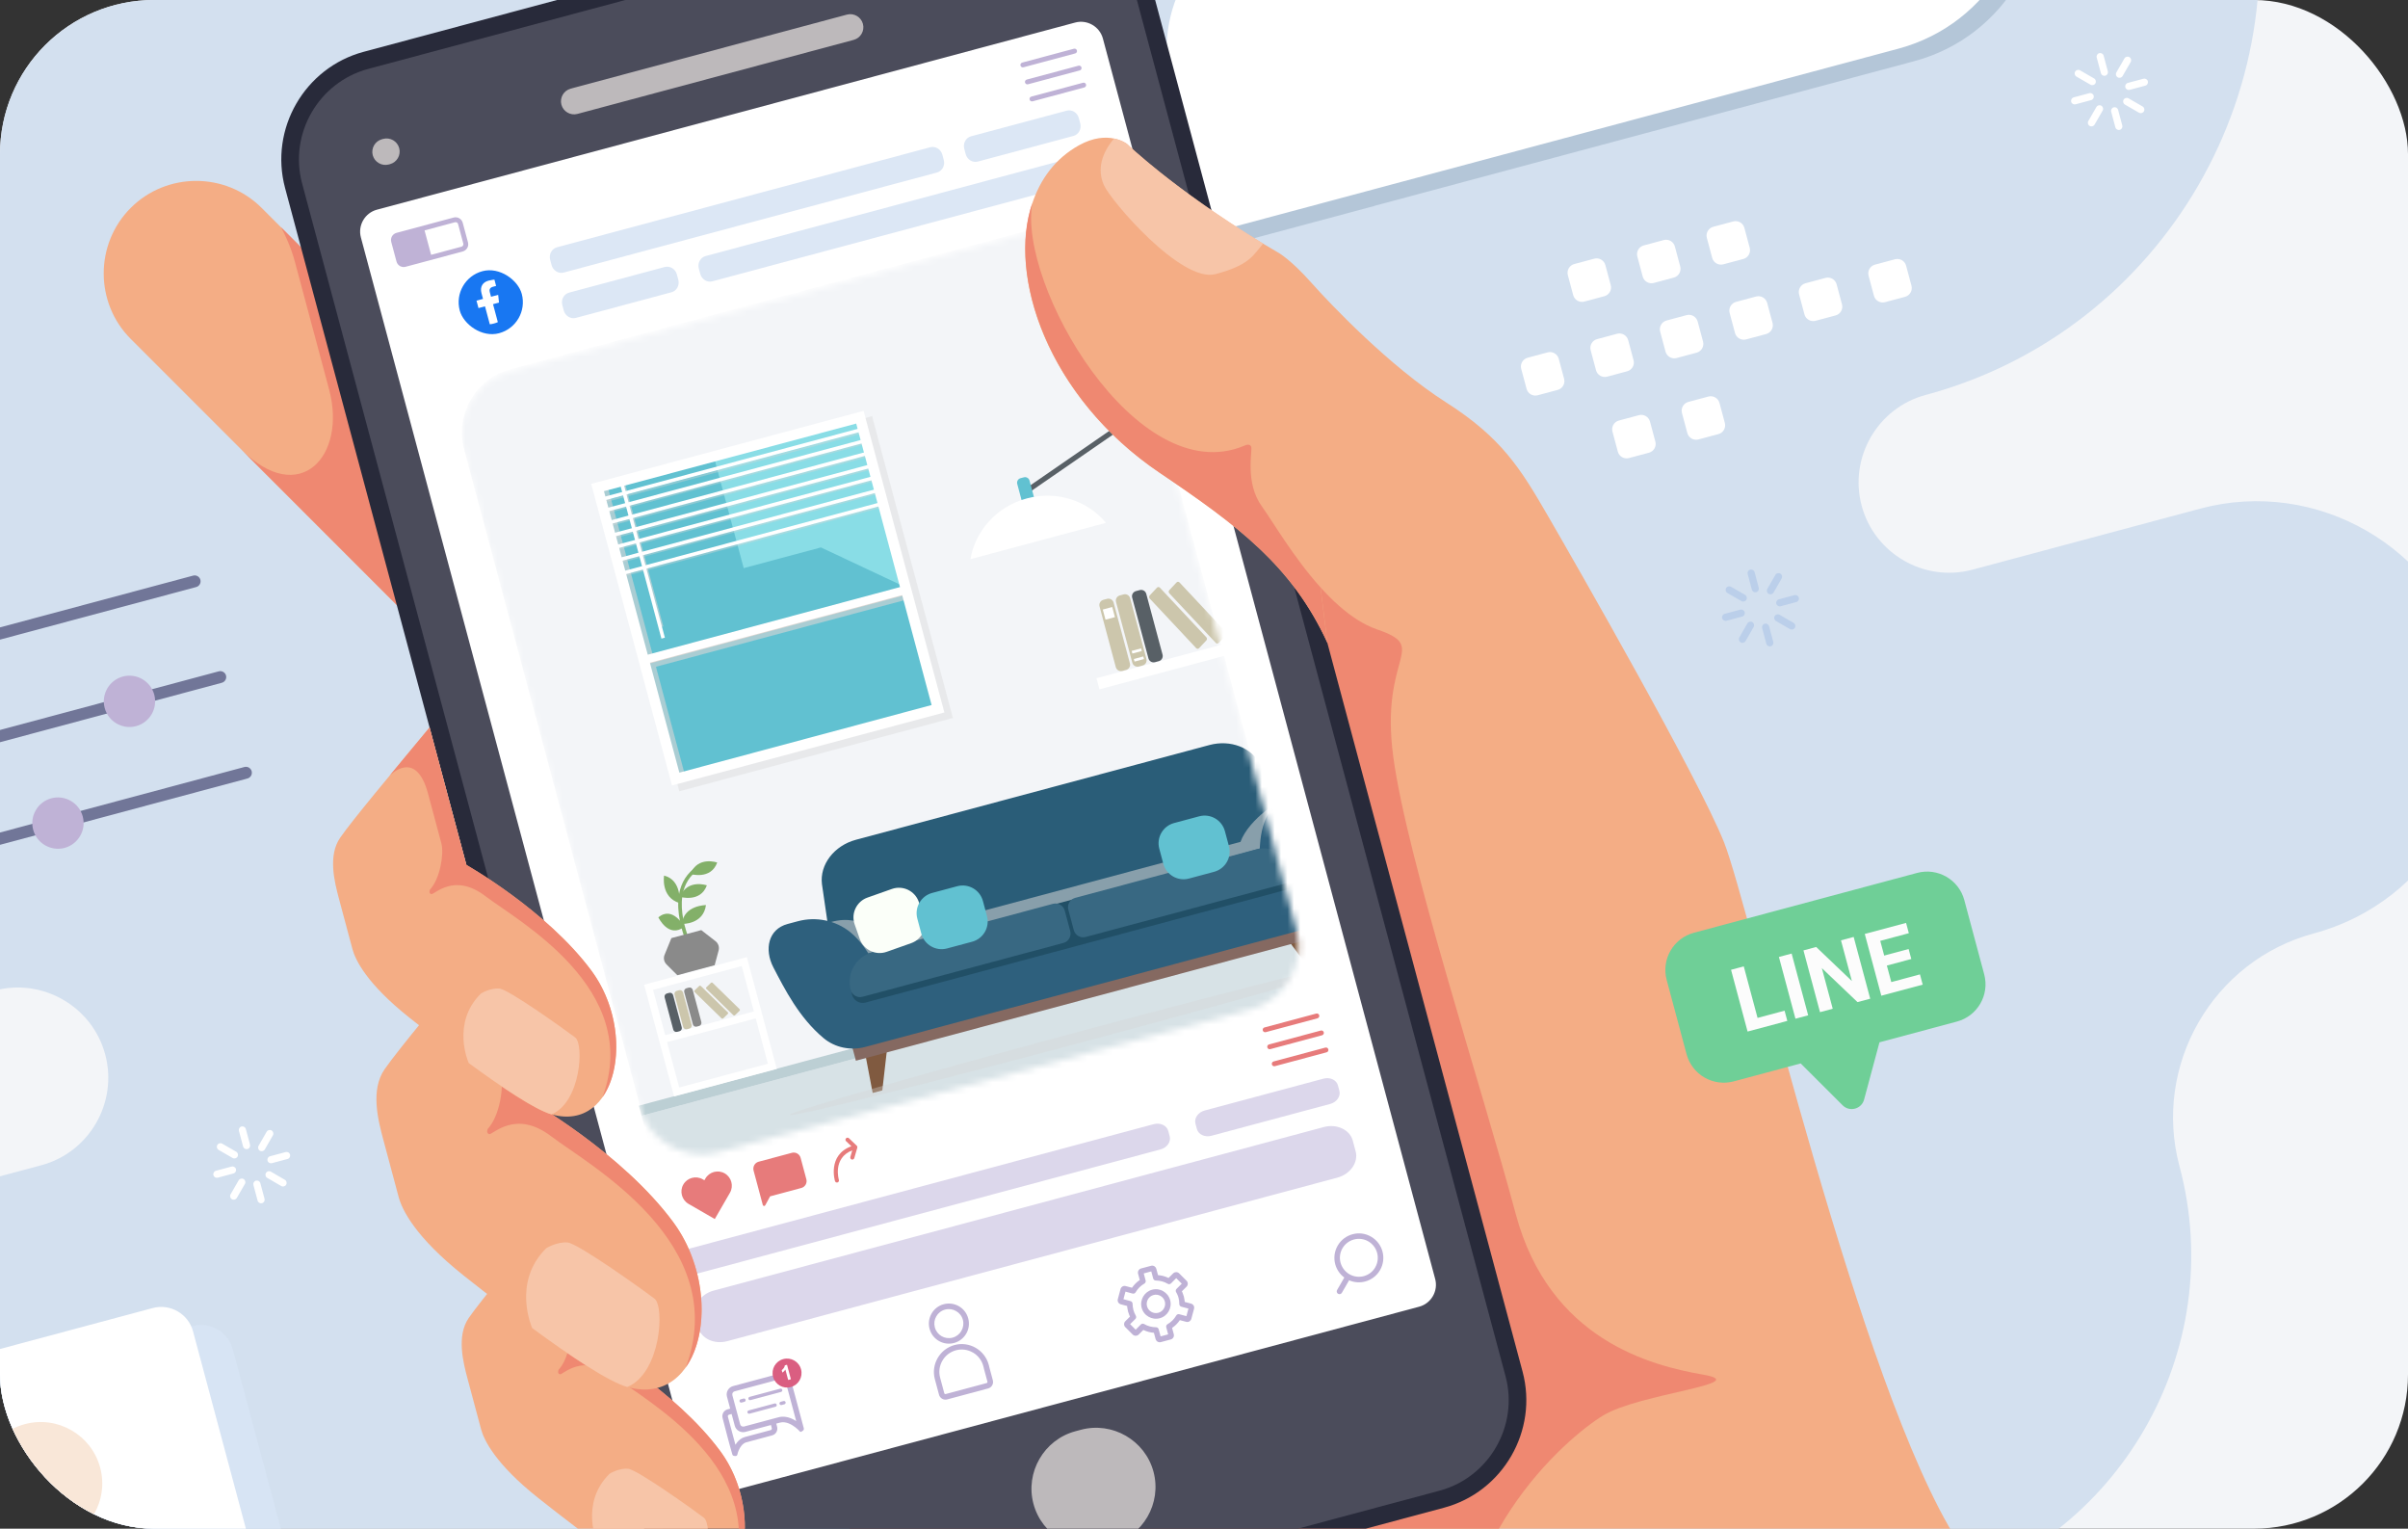 <svg width="375" height="238" viewBox="0 0 375 238" fill="none" xmlns="http://www.w3.org/2000/svg">
<rect x="0" y="0" width="375" height="238" fill="#333333" stroke="none"/>
<g clip-path="url(#clip0)">
<rect width="375" height="238" rx="24" fill="#F3F5F8"/>
<g clip-path="url(#clip1)">
<path fill-rule="evenodd" clip-rule="evenodd" d="M263.551 -74.057C300.826 -84.045 339.499 -61.717 349.486 -24.442C359.474 12.832 337.146 51.505 299.872 61.493C292.387 63.498 287.914 71.258 289.918 78.734C291.923 86.218 299.685 90.699 307.161 88.696L342.623 79.194C360.808 74.321 379.673 85.213 384.546 103.398C389.418 121.582 378.526 140.447 360.342 145.32C344.614 149.534 335.2 165.852 339.412 181.571C347.101 210.268 329.918 240.031 301.221 247.72L285.624 251.899L55.864 313.463L-5.031 329.78C-42.308 339.759 -80.981 317.432 -90.968 280.157C-100.956 242.882 -78.628 204.21 -41.354 194.222L6.433 181.417C13.918 179.412 18.39 171.653 16.387 164.177C14.382 156.692 6.623 152.219 -0.854 154.223L-12.99 157.475C-31.174 162.347 -50.04 151.455 -54.912 133.271C-59.778 115.111 -48.917 96.262 -30.774 91.366C-30.749 91.359 -27.281 90.43 -27.264 90.425C-11.537 86.211 -2.123 69.894 -6.335 54.174C-14.016 25.475 3.168 -4.287 31.864 -11.977C82.777 -25.619 212.638 -60.415 263.551 -74.057Z" fill="#D3E0EF"/>
<path fill-rule="evenodd" clip-rule="evenodd" d="M-37.081 224.43L29.983 206.46C32.701 205.731 35.526 207.363 36.255 210.08L54.225 277.145C54.953 279.863 53.322 282.688 50.604 283.416L-16.461 301.386C-19.179 302.115 -22.004 300.484 -22.732 297.766L-40.702 230.701C-41.43 227.983 -39.799 225.158 -37.081 224.43Z" fill="#D7E4F4"/>
<path fill-rule="evenodd" clip-rule="evenodd" d="M214.07 32.059L191.911 37.996C186.01 39.578 179.946 36.076 178.365 30.175C176.858 24.552 179.973 18.775 185.378 16.88C185.2 16.377 185.044 15.859 184.904 15.337C181.759 3.6 188.725 -8.466 200.462 -11.611C203.547 -12.438 206.654 -12.562 209.614 -12.095C207.382 -30.707 219.108 -48.615 237.741 -53.608C253.224 -57.757 269.026 -51.8 278.159 -39.787C280.039 -40.833 282.067 -41.656 284.238 -42.238C298.537 -46.069 313.224 -37.583 317.053 -23.292C320.885 -8.992 312.398 5.694 298.107 9.524L275.483 15.586L214.066 32.043L214.07 32.059Z" fill="#B4C6D8"/>
<path fill-rule="evenodd" clip-rule="evenodd" d="M281.773 -44.184C296.064 -48.014 310.76 -39.529 314.589 -25.238C318.42 -10.939 309.934 3.748 295.643 7.577L255.104 18.44L189.442 36.033C183.542 37.615 177.477 34.114 175.896 28.212C174.389 22.589 177.504 16.812 182.91 14.918C182.739 14.412 182.575 13.896 182.435 13.374C179.29 1.637 186.257 -10.429 197.993 -13.574C201.078 -14.401 204.186 -14.525 207.145 -14.058C204.913 -32.67 216.639 -50.578 235.272 -55.571C250.755 -59.719 266.558 -53.763 275.69 -41.75C277.577 -42.771 279.61 -43.605 281.773 -44.184Z" fill="white"/>
<path fill-rule="evenodd" clip-rule="evenodd" d="M199.159 39.387C199.159 39.387 201.105 40.51 204.163 43.96C207.222 47.409 216.463 57.084 225.175 62.631C233.887 68.178 236.808 72.976 241.089 80.367C245.37 87.758 264.467 121.061 268.49 131.145C272.505 141.231 289.612 216.111 304.867 239.938C309.727 247.532 316.816 257.337 324.216 267.163L213.013 296.96C209.958 293.265 207.398 290.338 205.587 288.54C193.068 276.131 175.066 276.362 157.661 261.65C140.256 246.937 119.101 224.368 119.101 224.368L188.548 46.666L199.159 39.387Z" fill="#F4AD85"/>
<path fill-rule="evenodd" clip-rule="evenodd" d="M213.01 296.951C209.955 293.256 207.395 290.329 205.584 288.531C193.065 276.123 175.063 276.354 157.658 261.641C140.253 246.929 119.099 224.359 119.099 224.359L180.363 67.604C185.078 70.216 190.001 70.961 193.738 69.4C193.738 69.4 194.673 68.905 194.856 69.59C195.04 70.276 193.872 75.19 196.51 78.831C199.148 82.472 206.135 95.13 214.451 97.992C222.767 100.855 214.823 101.829 216.978 117.837C219.133 133.846 230.775 169.33 236.044 188.991C241.312 208.653 257.173 212.608 265.213 214.014C273.252 215.42 255.323 216.935 249.673 220.365C244.022 223.795 224.62 240.217 227.118 266.91C227.691 273.029 231.715 281.224 238.099 290.229L213.01 296.951Z" fill="#EF8871"/>
<path fill-rule="evenodd" clip-rule="evenodd" d="M20.356 32.37C25.966 26.764 35.142 26.763 40.748 32.373L88.008 79.631C93.614 85.241 93.614 94.417 88.004 100.023C82.395 105.629 73.219 105.63 67.613 100.02L20.353 52.761C14.747 47.152 14.754 37.973 20.356 32.37Z" fill="#F4AD85"/>
<path fill-rule="evenodd" clip-rule="evenodd" d="M43.768 35.386L88.007 79.632C93.613 85.241 93.614 94.418 88.004 100.023C82.394 105.629 73.218 105.63 67.612 100.02L37.572 69.982C46.663 79.067 54.031 71.013 51.252 60.639C48.472 50.266 47.005 44.789 45.966 40.912C45.318 38.462 44.373 36.502 43.768 35.386Z" fill="#EF8871"/>
<path fill-rule="evenodd" clip-rule="evenodd" d="M56.629 8.068L156.937 -18.809C166.135 -21.274 175.668 -15.763 178.131 -6.573L237.11 213.541C239.573 222.731 234.064 232.272 224.874 234.735L124.566 261.612C115.368 264.077 105.835 258.566 103.372 249.375L44.395 29.27C41.93 20.072 47.431 10.533 56.629 8.068Z" fill="#282A3A"/>
<path fill-rule="evenodd" clip-rule="evenodd" d="M57.342 10.729C49.613 12.8 44.976 20.831 47.047 28.56L106.027 248.673C108.098 256.402 116.128 261.039 123.857 258.968L224.165 232.09C231.894 230.019 236.53 221.989 234.459 214.26L175.48 -5.854C173.409 -13.583 165.379 -18.219 157.649 -16.148L57.342 10.729Z" fill="#4B4C5B"/>
<path fill-rule="evenodd" clip-rule="evenodd" d="M107.948 230.086L56.201 36.963C55.7 35.094 56.824 33.148 58.693 32.648L167.439 3.509C169.308 3.008 171.254 4.131 171.755 6L223.502 199.123C224.003 200.992 222.879 202.938 221.01 203.439L112.263 232.577C110.394 233.078 108.449 231.955 107.948 230.086Z" fill="white"/>
<path fill-rule="evenodd" clip-rule="evenodd" d="M87.429 16.296C87.141 15.219 87.784 14.093 88.869 13.802L131.89 2.275C132.967 1.986 134.093 2.629 134.384 3.715C134.675 4.8 134.029 5.918 132.944 6.209L89.923 17.736C88.838 18.027 87.718 17.373 87.429 16.296Z" fill="#BDB9BB"/>
<path fill-rule="evenodd" clip-rule="evenodd" d="M58.048 24.169C57.76 23.092 58.403 21.966 59.489 21.675L59.676 21.625C60.754 21.336 61.879 21.979 62.17 23.065C62.461 24.15 61.816 25.268 60.73 25.559L60.543 25.609C59.465 25.898 58.337 25.247 58.048 24.169Z" fill="#BDB9BB"/>
<path fill-rule="evenodd" clip-rule="evenodd" d="M160.945 234.141C159.631 229.236 162.57 224.145 167.475 222.83L168.324 222.603C173.229 221.289 178.321 224.228 179.635 229.133C180.95 234.039 178.01 239.13 173.105 240.444L172.256 240.672C167.351 241.986 162.259 239.047 160.945 234.141Z" fill="#BDB9BB"/>
<path fill-rule="evenodd" clip-rule="evenodd" d="M86.739 38.499L144.86 22.925C145.674 22.707 146.525 23.231 146.753 24.08L146.976 24.913C147.205 25.77 146.728 26.641 145.914 26.859L87.793 42.433C86.979 42.651 86.128 42.127 85.9 41.278L85.677 40.445C85.45 39.596 85.925 38.717 86.739 38.499Z" fill="#DCE7F5"/>
<path fill-rule="evenodd" clip-rule="evenodd" d="M166.12 17.229L151.227 21.22C150.413 21.438 149.938 22.317 150.166 23.166L150.389 23.998C150.618 24.855 151.467 25.372 152.281 25.154L167.167 21.165C167.981 20.947 168.456 20.067 168.229 19.218L168.006 18.386C167.785 17.535 166.934 17.011 166.12 17.229Z" fill="#DCE7F5"/>
<path fill-rule="evenodd" clip-rule="evenodd" d="M168.011 24.289L109.889 39.863C109.075 40.081 108.6 40.961 108.828 41.809L109.051 42.642C109.28 43.499 110.129 44.015 110.943 43.797L169.065 28.223C169.879 28.005 170.354 27.126 170.126 26.277L169.903 25.444C169.673 24.587 168.825 24.071 168.011 24.289Z" fill="#DCE7F5"/>
<path fill-rule="evenodd" clip-rule="evenodd" d="M88.631 45.558L103.518 41.569C104.332 41.352 105.183 41.876 105.41 42.725L105.633 43.557C105.863 44.414 105.386 45.285 104.572 45.504L89.685 49.492C88.871 49.71 88.02 49.186 87.793 48.337L87.57 47.505C87.34 46.648 87.817 45.776 88.631 45.558Z" fill="#DCE7F5"/>
<path fill-rule="evenodd" clip-rule="evenodd" d="M111.14 200.931L206.159 175.47C208.183 174.928 210.214 175.88 210.673 177.594L211.117 179.251C211.574 180.956 210.293 182.804 208.269 183.347L113.25 208.807C111.226 209.349 109.195 208.397 108.736 206.683L108.292 205.027C107.835 203.321 109.116 201.473 111.14 200.931Z" fill="#DCD7EB"/>
<path fill-rule="evenodd" clip-rule="evenodd" d="M107.409 194.382L179.681 175.017C180.693 174.745 181.705 175.226 181.933 176.075L182.156 176.908C182.386 177.765 181.747 178.679 180.735 178.95L108.463 198.316C107.451 198.587 106.43 198.108 106.203 197.259L105.98 196.427C105.761 195.576 106.397 194.653 107.409 194.382Z" fill="#DCD7EB"/>
<path fill-rule="evenodd" clip-rule="evenodd" d="M206.117 167.933L187.598 172.895C186.586 173.167 185.942 174.092 186.169 174.94L186.392 175.773C186.622 176.63 187.632 177.103 188.653 176.829L207.163 171.869C208.175 171.598 208.812 170.675 208.584 169.827L208.361 168.994C208.142 168.143 207.129 167.662 206.117 167.933Z" fill="#DCD7EB"/>
<path fill-rule="evenodd" clip-rule="evenodd" d="M86.929 188.008C80.814 195.385 74.941 202.391 73.009 205.174C71.078 207.957 72.112 212.045 72.832 214.73C73.549 217.408 74.494 220.933 74.921 222.525C75.347 224.116 77.058 227.857 83.834 233.232C90.608 238.599 101.799 247.095 105.913 248.249C116.122 251.121 119.272 235.52 112.135 225.894C105.147 216.464 92.657 209.418 92.657 209.418L86.921 188.01L86.929 188.008Z" fill="#F4AD85"/>
<path fill-rule="evenodd" clip-rule="evenodd" d="M86.93 188.009C84.762 190.628 82.624 193.195 80.682 195.544C80.71 195.518 84.78 191.183 86.687 198.3C88.598 205.433 88.366 204.568 88.777 206.102C89.189 207.637 88.59 211.541 87 213.244C87 213.244 86.721 213.835 87.192 213.963C87.663 214.09 90.733 210.529 95.642 214.288C100.553 218.054 120.148 228.698 113.847 245.599C117.076 241.034 116.804 232.184 112.144 225.892C105.156 216.462 92.666 209.417 92.666 209.417L86.93 188.009Z" fill="#EF8871"/>
<path fill-rule="evenodd" clip-rule="evenodd" d="M93.035 240.276C98.227 244.081 103.399 247.55 105.916 248.258C110.483 246.369 111.006 237.35 109.611 236.289C108.216 235.228 99.267 228.8 97.816 228.672C96.365 228.545 94.927 229.447 94.927 229.447C90.229 234.082 93.022 240.262 93.035 240.276Z" fill="#F7C5A8"/>
<path fill-rule="evenodd" clip-rule="evenodd" d="M75.877 146.758C68.856 155.226 62.117 163.278 59.893 166.472C57.672 169.674 58.868 174.365 59.693 177.442C60.517 180.519 61.599 184.559 62.092 186.396C62.584 188.232 64.548 192.526 72.331 198.689C80.115 204.853 92.964 214.61 97.684 215.935C109.414 219.23 113.022 201.319 104.828 190.262C96.808 179.429 82.464 171.341 82.464 171.341L75.877 146.758Z" fill="#F4AD85"/>
<path fill-rule="evenodd" clip-rule="evenodd" d="M75.877 146.758C73.384 149.762 70.937 152.709 68.705 155.415C68.731 155.382 73.417 150.409 75.606 158.579C77.802 166.773 77.535 165.777 78.008 167.54C78.48 169.303 77.791 173.783 75.965 175.751C75.965 175.751 75.646 176.422 76.186 176.575C76.725 176.728 80.254 172.625 85.891 176.949C91.528 181.273 114.032 193.499 106.793 212.908C110.497 207.664 110.189 197.503 104.838 190.268C96.818 179.436 82.474 171.347 82.474 171.347L75.885 146.756L75.877 146.758Z" fill="#EF8871"/>
<path fill-rule="evenodd" clip-rule="evenodd" d="M82.888 206.778C88.847 211.156 94.792 215.127 97.687 215.943C102.93 213.768 103.525 203.418 101.928 202.193C100.331 200.967 90.053 193.591 88.387 193.443C86.722 193.303 85.065 194.333 85.065 194.333C79.672 199.671 82.876 206.764 82.888 206.778Z" fill="#F7C5A8"/>
<path fill-rule="evenodd" clip-rule="evenodd" d="M66.897 113.254C60.782 120.631 54.909 127.637 52.978 130.42C51.047 133.203 52.083 137.299 52.801 139.977C53.518 142.654 54.463 146.179 54.889 147.771C55.318 149.371 57.027 153.103 63.803 158.478C70.577 163.845 81.767 172.341 85.882 173.495C96.09 176.367 99.24 160.766 92.104 151.14C85.116 141.71 72.626 134.664 72.626 134.664L66.889 113.256L66.897 113.254Z" fill="#F4AD85"/>
<path fill-rule="evenodd" clip-rule="evenodd" d="M66.898 113.255C64.731 115.874 62.593 118.441 60.651 120.79C60.679 120.765 64.748 116.429 66.655 123.546C68.567 130.679 68.335 129.814 68.746 131.348C69.157 132.883 68.559 136.787 66.968 138.491C66.968 138.491 66.689 139.081 67.161 139.209C67.632 139.336 70.702 135.776 75.611 139.534C80.521 143.301 100.117 153.945 93.815 170.845C97.045 166.28 96.773 157.43 92.113 151.138C85.125 141.708 72.635 134.663 72.635 134.663L66.898 113.255Z" fill="#EF8871"/>
<path fill-rule="evenodd" clip-rule="evenodd" d="M73.002 165.513C78.194 169.318 83.366 172.787 85.883 173.495C90.45 171.606 90.973 162.587 89.578 161.526C88.182 160.466 79.234 154.037 77.783 153.91C76.332 153.782 74.894 154.684 74.894 154.684C70.198 159.327 72.991 165.507 73.002 165.513Z" fill="#F7C5A8"/>
<path fill-rule="evenodd" clip-rule="evenodd" d="M114.17 215.796L121.499 213.832C121.858 213.735 122.216 213.797 122.516 213.97C122.816 214.144 123.048 214.423 123.144 214.782L125.152 222.274C125.217 222.484 125.217 222.615 124.996 222.771C124.651 223.047 124.605 222.91 124.409 222.701L124.386 222.681C124.219 222.515 123.605 221.919 122.812 221.606C122.392 221.439 121.925 221.363 121.46 221.488L120.888 221.641L121.017 222.122C121.096 222.416 121.046 222.718 120.911 222.964C120.767 223.213 120.537 223.397 120.235 223.478L116.227 224.552C115.909 224.637 115.661 224.852 115.462 225.089C115.1 225.536 114.925 226.09 114.873 226.288L114.868 226.333C114.811 226.611 114.739 226.735 114.384 226.682C114.11 226.641 114.066 226.539 114.021 226.341C113.487 224.543 113.015 222.587 112.53 220.775C112.451 220.481 112.501 220.179 112.637 219.933C112.78 219.685 113.019 219.498 113.313 219.419L113.712 219.312L113.209 217.435C113.113 217.076 113.175 216.718 113.348 216.418C113.521 216.118 113.811 215.892 114.17 215.796ZM121.715 218.751L122.156 218.633C122.294 218.596 122.378 218.451 122.341 218.312C122.304 218.174 122.159 218.09 122.02 218.127L121.579 218.245C121.441 218.282 121.357 218.427 121.394 218.566C121.431 218.705 121.576 218.788 121.715 218.751ZM120.635 218.507L116.587 219.592C116.448 219.629 116.364 219.774 116.401 219.913C116.439 220.051 116.583 220.135 116.722 220.098L120.77 219.013C120.909 218.976 120.993 218.831 120.956 218.692C120.908 218.548 120.774 218.47 120.635 218.507ZM115.793 217.74L115.352 217.858C115.214 217.895 115.13 218.04 115.167 218.179C115.204 218.318 115.349 218.401 115.488 218.364L115.929 218.246C116.067 218.209 116.151 218.064 116.114 217.925C116.077 217.786 115.932 217.703 115.793 217.74ZM116.873 217.984L121.64 216.707C121.778 216.67 121.862 216.525 121.825 216.386C121.788 216.247 121.643 216.164 121.504 216.201L116.738 217.478C116.599 217.515 116.515 217.66 116.552 217.799C116.59 217.938 116.734 218.021 116.873 217.984ZM120.064 221.862L116.073 222.931C115.714 223.027 115.356 222.966 115.056 222.792C114.756 222.619 114.524 222.34 114.428 221.981L113.936 220.145L113.536 220.252C113.47 220.269 113.42 220.309 113.382 220.363C113.352 220.415 113.337 220.489 113.354 220.554L114.529 224.937C114.608 224.811 114.696 224.682 114.795 224.559C115.09 224.192 115.492 223.865 116.006 223.727L120.014 222.654C120.079 222.636 120.13 222.596 120.166 222.534C120.195 222.483 120.211 222.408 120.193 222.343L120.064 221.862ZM121.72 214.656L114.391 216.62C114.26 216.655 114.159 216.734 114.101 216.846C114.042 216.95 114.017 217.087 114.05 217.21L114.665 219.503L115.268 221.756C115.303 221.886 115.383 221.988 115.494 222.045C115.598 222.105 115.736 222.129 115.858 222.096L120.265 220.915L121.253 220.651C121.914 220.474 122.564 220.58 123.139 220.801C123.453 220.927 123.738 221.078 123.993 221.246L122.32 215.003C122.285 214.872 122.206 214.771 122.094 214.713C121.98 214.648 121.842 214.623 121.72 214.656Z" fill="#BFB2D6"/>
<path fill-rule="evenodd" clip-rule="evenodd" d="M146.955 203.057C147.787 202.834 148.636 202.965 149.329 203.365C150.023 203.765 150.559 204.427 150.784 205.267C151.007 206.1 150.876 206.948 150.473 207.634L150.455 207.665C150.051 208.342 149.395 208.867 148.579 209.086C147.747 209.309 146.906 209.176 146.213 208.775C145.519 208.375 144.984 207.714 144.761 206.881C144.537 206.049 144.671 205.208 145.071 204.515C145.455 203.826 146.122 203.28 146.955 203.057ZM153.207 212.972L153.203 212.956L153.198 212.939L153.128 212.678C152.883 211.764 152.293 211.03 151.535 210.586L151.507 210.576C150.73 210.128 149.797 209.975 148.867 210.225C147.945 210.472 147.205 211.073 146.756 211.849C146.308 212.625 146.156 213.558 146.405 214.488L146.475 214.75L146.48 214.766L146.482 214.774L147.055 216.912C147.068 216.961 147.095 216.998 147.137 217.022C147.178 217.046 147.223 217.051 147.272 217.038L153.646 215.33C153.695 215.317 153.732 215.29 153.756 215.248C153.78 215.207 153.785 215.162 153.772 215.113L153.199 212.974L153.207 212.972ZM154.037 212.741L154.042 212.757L154.615 214.896C154.689 215.173 154.643 215.457 154.511 215.684C154.38 215.912 154.157 216.094 153.88 216.168L147.505 217.876C147.228 217.951 146.953 217.902 146.717 217.773C146.487 217.633 146.307 217.419 146.233 217.141L145.66 215.003L145.655 214.987L145.653 214.979L145.583 214.717C145.275 213.567 145.468 212.395 146.024 211.433C146.58 210.47 147.497 209.717 148.656 209.406C149.815 209.096 150.987 209.289 151.949 209.845L151.98 209.863C152.926 210.423 153.669 211.335 153.976 212.477L154.046 212.739L154.037 212.741ZM148.893 204.121C148.394 203.826 147.782 203.727 147.178 203.889C146.574 204.051 146.093 204.442 145.808 204.947C145.513 205.446 145.423 206.056 145.585 206.66C145.747 207.264 146.138 207.746 146.635 208.032C147.132 208.319 147.744 208.417 148.348 208.256C148.944 208.096 149.419 207.715 149.708 207.226L149.718 207.197C150.013 206.699 150.109 206.078 149.949 205.482C149.79 204.886 149.398 204.405 148.893 204.121Z" fill="#BFB2D6"/>
<path fill-rule="evenodd" clip-rule="evenodd" d="M180.329 198.523C180.614 198.543 180.898 198.59 181.171 198.665C181.445 198.74 181.718 198.842 181.978 198.965L182.704 198.246L182.74 198.218C182.867 198.106 183.02 198.056 183.17 198.06C183.336 198.059 183.511 198.126 183.632 198.251L184.779 199.395C184.91 199.526 184.972 199.694 184.973 199.86C184.974 200.026 184.907 200.201 184.782 200.322L184.056 201.041C184.095 201.118 184.133 201.196 184.165 201.283C184.242 201.473 184.309 201.656 184.361 201.852C184.411 202.04 184.447 202.24 184.473 202.434C184.489 202.526 184.495 202.612 184.5 202.698L185.48 202.96C185.659 203.009 185.795 203.121 185.885 203.263C185.967 203.407 185.999 203.591 185.949 203.762L185.528 205.327C185.48 205.506 185.368 205.641 185.226 205.732C185.081 205.814 184.898 205.846 184.727 205.795L183.738 205.535C183.574 205.772 183.398 205.994 183.19 206.198C182.99 206.4 182.768 206.583 182.531 206.742L182.796 207.73C182.842 207.901 182.812 208.084 182.728 208.229C182.645 208.374 182.501 208.491 182.33 208.537L180.771 208.955C180.591 209.003 180.416 208.971 180.271 208.887L180.228 208.855C180.099 208.767 180.005 208.644 179.964 208.489L179.699 207.501C179.414 207.481 179.13 207.435 178.856 207.36C178.574 207.286 178.31 207.182 178.05 207.06L177.324 207.779L177.287 207.806C177.16 207.919 177.007 207.969 176.858 207.965C176.692 207.966 176.516 207.899 176.395 207.774L175.249 206.629C175.117 206.498 175.055 206.331 175.054 206.165C175.054 205.999 175.12 205.824 175.246 205.703L175.971 204.983C175.933 204.906 175.893 204.821 175.863 204.741C175.786 204.552 175.719 204.369 175.669 204.181C175.618 203.993 175.582 203.793 175.554 203.59C175.538 203.499 175.533 203.413 175.527 203.327L174.539 203.066C174.36 203.018 174.225 202.906 174.143 202.762C174.06 202.617 174.028 202.434 174.079 202.263L174.499 200.698C174.548 200.519 174.66 200.384 174.802 200.293C174.946 200.211 175.13 200.179 175.301 200.229L176.289 200.489C176.453 200.253 176.63 200.031 176.838 199.826C177.037 199.624 177.26 199.442 177.497 199.282L177.232 198.295C177.186 198.123 177.216 197.94 177.299 197.796C177.383 197.651 177.527 197.533 177.698 197.488L179.265 197.068C179.445 197.02 179.619 197.051 179.764 197.135L179.808 197.167C179.936 197.255 180.031 197.379 180.072 197.534L180.337 198.521L180.329 198.523ZM180.956 199.493C180.655 199.416 180.345 199.368 180.029 199.365C179.825 199.385 179.64 199.25 179.585 199.046L179.29 197.944L178.115 198.259L178.41 199.361C178.46 199.549 178.382 199.745 178.207 199.844C177.927 200.007 177.666 200.208 177.444 200.425C177.216 200.652 177.022 200.905 176.86 201.185C176.767 201.359 176.564 201.448 176.374 201.394L175.27 201.095L174.956 202.272L176.031 202.562C176.224 202.597 176.377 202.775 176.38 202.984C176.381 203.15 176.39 203.314 176.413 203.465C176.436 203.617 176.461 203.776 176.507 203.947C176.551 204.111 176.601 204.264 176.665 204.404C176.72 204.546 176.794 204.693 176.877 204.837C176.974 205.003 176.953 205.219 176.806 205.355L175.997 206.157L176.858 207.02L177.664 206.209C177.795 206.078 178.012 206.037 178.18 206.141C178.459 206.302 178.757 206.433 179.076 206.513C179.376 206.59 179.686 206.638 180.002 206.641C180.199 206.624 180.391 206.756 180.446 206.96L180.741 208.062L181.917 207.747L181.621 206.645C181.571 206.457 181.65 206.261 181.824 206.162C182.104 205.999 182.365 205.798 182.587 205.581C182.815 205.354 183.01 205.101 183.171 204.821C183.264 204.648 183.468 204.558 183.657 204.612L184.761 204.911L185.075 203.734L184.011 203.45C183.809 203.417 183.657 203.239 183.651 203.022C183.65 202.856 183.641 202.692 183.626 202.538C183.603 202.387 183.578 202.228 183.534 202.065C183.491 201.901 183.441 201.748 183.377 201.608C183.313 201.468 183.247 201.319 183.157 201.177C183.06 201.011 183.081 200.795 183.228 200.66L184.036 199.857L183.175 198.994L182.369 199.805C182.23 199.938 182.022 199.977 181.854 199.873C181.572 199.704 181.267 199.575 180.956 199.493ZM179.416 200.797C178.82 200.957 178.337 201.34 178.042 201.839L178.024 201.87C177.731 202.377 177.627 203 177.791 203.612C177.955 204.224 178.348 204.714 178.864 205.004C179.371 205.297 179.994 205.401 180.606 205.237C181.218 205.073 181.707 204.68 181.998 204.165C182.291 203.658 182.395 203.035 182.231 202.423C182.067 201.81 181.665 201.323 181.158 201.031C180.657 200.727 180.028 200.633 179.416 200.797ZM180.734 201.765C180.413 201.58 180.029 201.517 179.645 201.62C179.27 201.72 178.966 201.959 178.785 202.261L178.773 202.282C178.588 202.603 178.524 202.987 178.627 203.371C178.73 203.754 178.979 204.064 179.298 204.241C179.618 204.426 180.003 204.489 180.386 204.386C180.77 204.284 181.079 204.035 181.256 203.716C181.442 203.395 181.505 203.011 181.402 202.627C181.299 202.244 181.046 201.953 180.734 201.765Z" fill="#BFB2D6"/>
<path fill-rule="evenodd" clip-rule="evenodd" d="M213.524 192.541C214.435 193.067 215.045 193.909 215.297 194.848C215.548 195.786 215.443 196.829 214.917 197.74L214.899 197.771C214.369 198.665 213.533 199.266 212.602 199.515C211.794 199.731 210.906 199.681 210.094 199.33L208.971 201.275C208.852 201.482 208.59 201.552 208.383 201.433C208.176 201.313 208.107 201.052 208.226 200.845L209.349 198.899C208.639 198.372 208.154 197.636 207.935 196.82C207.683 195.882 207.791 194.847 208.317 193.936C208.843 193.025 209.685 192.415 210.632 192.161C211.576 191.899 212.611 192.007 213.524 192.541ZM210.138 198.382L210.148 198.388L210.159 198.394C210.86 198.792 211.661 198.875 212.387 198.68C213.105 198.488 213.752 198.026 214.16 197.33L214.17 197.302C214.576 196.598 214.659 195.797 214.462 195.063C214.267 194.336 213.793 193.676 213.089 193.27C212.386 192.863 211.585 192.781 210.85 192.977C210.124 193.172 209.464 193.646 209.058 194.35C208.651 195.054 208.568 195.854 208.765 196.589C208.97 197.321 209.442 197.973 210.138 198.382Z" fill="#BFB2D6"/>
<path d="M123.152 215.951C124.355 215.629 125.069 214.392 124.747 213.188C124.424 211.985 123.187 211.27 121.984 211.593C120.78 211.915 120.066 213.152 120.389 214.356C120.711 215.559 121.948 216.274 123.152 215.951Z" fill="#DA5E81"/>
<path fill-rule="evenodd" clip-rule="evenodd" d="M123.167 214.731L122.743 214.845L122.31 213.229C122.194 213.418 122.035 213.574 121.842 213.704L121.737 213.313C121.843 213.249 121.945 213.143 122.047 213.002C122.152 212.869 122.209 212.723 122.221 212.571L122.563 212.479L123.167 214.731Z" fill="white"/>
<path fill-rule="evenodd" clip-rule="evenodd" d="M167.442 8.319C167.646 8.265 167.766 8.058 167.711 7.854C167.656 7.65 167.449 7.53 167.245 7.585L159.19 9.743C158.985 9.798 158.866 10.005 158.921 10.209C158.975 10.413 159.182 10.533 159.386 10.478L167.442 8.319ZM168.861 13.616C169.065 13.562 169.185 13.355 169.13 13.151C169.076 12.947 168.869 12.827 168.665 12.882L160.609 15.04C160.405 15.095 160.285 15.302 160.34 15.506C160.395 15.71 160.602 15.83 160.806 15.775L168.861 13.616ZM168.151 10.964C168.355 10.909 168.474 10.702 168.419 10.498C168.365 10.294 168.158 10.175 167.954 10.229L159.898 12.388C159.694 12.443 159.575 12.649 159.629 12.854C159.684 13.057 159.891 13.177 160.095 13.122L168.151 10.964Z" fill="#BFB2D6"/>
<path fill-rule="evenodd" clip-rule="evenodd" d="M70.85 34.603L66.117 35.871L67.136 39.675L71.869 38.406C71.975 38.378 72.062 38.311 72.108 38.22C72.164 38.135 72.179 38.026 72.15 37.92L71.335 34.875C71.306 34.769 71.239 34.682 71.148 34.637C71.057 34.591 70.948 34.577 70.85 34.603ZM61.749 36.254L70.645 33.87C70.955 33.787 71.266 33.835 71.525 33.985C71.783 34.134 71.98 34.379 72.063 34.689L72.879 37.733C72.962 38.043 72.914 38.354 72.764 38.612C72.615 38.871 72.37 39.068 72.06 39.151L63.164 41.535C62.87 41.614 62.57 41.571 62.316 41.438L62.285 41.42C62.026 41.271 61.829 41.026 61.746 40.716L60.931 37.672C60.847 37.362 60.895 37.051 61.045 36.793C61.194 36.534 61.439 36.337 61.749 36.254Z" fill="#BFB2D6"/>
<path fill-rule="evenodd" clip-rule="evenodd" d="M106.417 184.413C107.026 183.358 108.381 182.995 109.437 183.604L109.695 183.753L109.845 183.495C110.454 182.439 111.809 182.076 112.864 182.685C113.92 183.295 114.283 184.65 113.674 185.705L113.524 185.964L111.314 189.793L107.485 187.582L107.226 187.433C106.17 186.824 105.805 185.461 106.417 184.413Z" fill="#E77B7B"/>
<path fill-rule="evenodd" clip-rule="evenodd" d="M118.142 180.869L123.324 179.48C123.912 179.322 124.523 179.675 124.68 180.263L125.575 183.601C125.732 184.188 125.38 184.799 124.792 184.956L119.928 186.26L119.172 187.652C119.13 187.724 119.055 187.771 118.965 187.76C118.883 187.747 118.816 187.695 118.792 187.605L118.245 185.565L117.981 184.577L117.353 182.235C117.202 181.637 117.554 181.026 118.142 180.869Z" fill="#E77B7B"/>
<path fill-rule="evenodd" clip-rule="evenodd" d="M130.642 183.704C130.688 183.875 130.594 184.049 130.423 184.095C130.251 184.141 130.078 184.048 130.032 183.876C130.029 183.868 128.81 179.838 132.587 178.459L131.764 177.674C131.635 177.551 131.633 177.35 131.756 177.221C131.879 177.092 132.08 177.09 132.209 177.213L133.399 178.355C133.452 178.393 133.486 178.454 133.506 178.528C133.523 178.593 133.516 178.665 133.497 178.722L133.038 180.306C132.987 180.477 132.811 180.568 132.642 180.526C132.471 180.476 132.38 180.299 132.422 180.13L132.722 179.096C129.611 180.315 130.639 183.696 130.642 183.704Z" fill="#E77B7B"/>
<path fill-rule="evenodd" clip-rule="evenodd" d="M205.174 158.537C205.378 158.483 205.498 158.276 205.443 158.072C205.389 157.867 205.182 157.748 204.978 157.803L196.922 159.961C196.718 160.016 196.598 160.223 196.653 160.427C196.708 160.631 196.915 160.75 197.119 160.696L205.174 158.537ZM206.594 163.834C206.798 163.78 206.917 163.573 206.863 163.369C206.808 163.164 206.601 163.045 206.397 163.1L198.341 165.258C198.137 165.313 198.018 165.52 198.072 165.724C198.127 165.928 198.334 166.047 198.538 165.993L206.594 163.834ZM205.883 161.182C206.087 161.127 206.206 160.92 206.152 160.716C206.097 160.512 205.89 160.392 205.686 160.447L197.631 162.606C197.426 162.66 197.307 162.867 197.362 163.071C197.416 163.275 197.623 163.395 197.827 163.34L205.883 161.182Z" fill="#E77B7B"/>
<path fill-rule="evenodd" clip-rule="evenodd" d="M-43.277 221.619L23.788 203.649C26.506 202.921 29.331 204.552 30.059 207.27L48.029 274.335C48.758 277.053 47.127 279.878 44.409 280.606L-22.656 298.576C-25.374 299.304 -28.199 297.673 -28.927 294.955L-46.897 227.89C-47.626 225.172 -45.995 222.347 -43.277 221.619Z" fill="white"/>
<path fill-rule="evenodd" clip-rule="evenodd" d="M-10.136 285.949L21.422 238.076L36.304 246.309L43.177 271.961C43.831 274.401 42.367 276.937 39.927 277.591L-10.333 291.058C-10.231 288.109 -10.136 285.949 -10.136 285.949Z" fill="#D7E4F4"/>
<path fill-rule="evenodd" clip-rule="evenodd" d="M-34.767 257.426L-21.512 237.324L43.338 273.212C43.316 275.221 41.961 277.054 39.929 277.599L-20.28 293.732C-22.72 294.385 -25.256 292.922 -25.91 290.481L-34.767 257.426Z" fill="#F0F6FB"/>
<path fill-rule="evenodd" clip-rule="evenodd" d="M8.83 240.216C13.923 238.851 16.964 233.584 15.599 228.491C14.235 223.398 8.967 220.357 3.874 221.721C-1.219 223.086 -4.26 228.354 -2.895 233.446C-1.531 238.539 3.737 241.581 8.83 240.216Z" fill="#F9E7D8"/>
<path fill-rule="evenodd" clip-rule="evenodd" d="M296.678 46.21L293.56 47.045C292.809 47.246 292.033 46.798 291.831 46.047L290.996 42.929C290.795 42.178 291.243 41.402 291.994 41.201L295.112 40.366C295.863 40.165 296.639 40.613 296.84 41.364L297.675 44.481C297.876 45.232 297.428 46.008 296.678 46.21Z" fill="white"/>
<path fill-rule="evenodd" clip-rule="evenodd" d="M285.855 49.109L282.737 49.944C281.987 50.146 281.21 49.697 281.009 48.947L280.174 45.829C279.973 45.078 280.421 44.302 281.172 44.101L284.289 43.265C285.04 43.064 285.816 43.512 286.018 44.263L286.853 47.381C287.062 48.129 286.606 48.908 285.855 49.109Z" fill="white"/>
<path fill-rule="evenodd" clip-rule="evenodd" d="M275.041 52.007L271.923 52.843C271.172 53.044 270.396 52.596 270.195 51.845L269.359 48.727C269.158 47.976 269.606 47.2 270.357 46.999L273.475 46.164C274.226 45.962 275.002 46.41 275.203 47.161L276.039 50.279C276.24 51.03 275.792 51.806 275.041 52.007Z" fill="white"/>
<path fill-rule="evenodd" clip-rule="evenodd" d="M264.218 54.907L261.101 55.742C260.35 55.944 259.574 55.495 259.373 54.745L258.537 51.627C258.336 50.876 258.784 50.1 259.535 49.898L262.653 49.063C263.403 48.862 264.18 49.31 264.381 50.061L265.216 53.179C265.417 53.929 264.969 54.706 264.218 54.907Z" fill="white"/>
<path fill-rule="evenodd" clip-rule="evenodd" d="M253.396 57.807L250.278 58.643C249.528 58.844 248.751 58.396 248.55 57.645L247.715 54.527C247.514 53.776 247.962 53 248.713 52.799L251.83 51.963C252.581 51.762 253.357 52.21 253.559 52.961L254.394 56.079C254.603 56.828 254.147 57.606 253.396 57.807Z" fill="white"/>
<path fill-rule="evenodd" clip-rule="evenodd" d="M242.582 60.705L239.464 61.54C238.713 61.741 237.937 61.293 237.736 60.542L236.9 57.425C236.699 56.674 237.147 55.898 237.898 55.696L241.016 54.861C241.767 54.66 242.543 55.108 242.744 55.859L243.58 58.976C243.781 59.727 243.333 60.504 242.582 60.705Z" fill="white"/>
<path fill-rule="evenodd" clip-rule="evenodd" d="M271.49 40.318L268.372 41.153C267.621 41.355 266.845 40.907 266.644 40.156L265.809 37.038C265.607 36.287 266.055 35.511 266.806 35.31L269.924 34.474C270.675 34.273 271.451 34.721 271.652 35.472L272.488 38.59C272.689 39.341 272.241 40.117 271.49 40.318Z" fill="white"/>
<path fill-rule="evenodd" clip-rule="evenodd" d="M260.666 43.218L257.548 44.054C256.797 44.255 256.021 43.807 255.82 43.056L254.984 39.938C254.783 39.187 255.231 38.411 255.982 38.21L259.1 37.375C259.851 37.173 260.627 37.621 260.828 38.372L261.664 41.49C261.865 42.241 261.417 43.017 260.666 43.218Z" fill="white"/>
<path fill-rule="evenodd" clip-rule="evenodd" d="M249.844 46.118L246.726 46.953C245.975 47.154 245.199 46.706 244.997 45.955L244.162 42.838C243.961 42.087 244.409 41.311 245.16 41.109L248.278 40.274C249.029 40.073 249.805 40.521 250.006 41.272L250.841 44.389C251.051 45.138 250.594 45.917 249.844 46.118Z" fill="white"/>
<path fill-rule="evenodd" clip-rule="evenodd" d="M267.615 67.583L264.497 68.418C263.746 68.619 262.97 68.171 262.769 67.42L261.934 64.302C261.732 63.552 262.18 62.775 262.931 62.574L266.049 61.739C266.8 61.538 267.576 61.986 267.777 62.737L268.613 65.854C268.814 66.605 268.366 67.381 267.615 67.583Z" fill="white"/>
<path fill-rule="evenodd" clip-rule="evenodd" d="M256.793 70.482L253.675 71.317C252.924 71.519 252.148 71.07 251.947 70.32L251.111 67.202C250.91 66.451 251.358 65.675 252.109 65.474L255.227 64.638C255.978 64.437 256.754 64.885 256.955 65.636L257.791 68.754C258 69.502 257.544 70.281 256.793 70.482Z" fill="white"/>
<path fill-rule="evenodd" clip-rule="evenodd" d="M-16.954 104.126C-17.444 104.257 -17.951 103.964 -18.082 103.475C-18.213 102.985 -17.92 102.478 -17.431 102.347L30.079 89.617C30.568 89.485 31.076 89.778 31.207 90.268C31.338 90.757 31.045 91.264 30.555 91.396L-16.954 104.126Z" fill="#717698"/>
<path fill-rule="evenodd" clip-rule="evenodd" d="M-12.962 119.029C-13.451 119.16 -13.959 118.868 -14.09 118.378C-14.223 117.88 -13.928 117.381 -13.438 117.25L34.071 104.52C34.561 104.389 35.068 104.681 35.199 105.171C35.33 105.661 35.037 106.168 34.548 106.299L-12.962 119.029Z" fill="#717698"/>
<path fill-rule="evenodd" clip-rule="evenodd" d="M21.197 113.051C23.319 112.482 24.594 110.286 24.023 108.156C23.454 106.034 21.258 104.759 19.128 105.33C17.006 105.898 15.731 108.095 16.302 110.225C16.873 112.355 19.075 113.619 21.197 113.051Z" fill="#BFB2D6"/>
<path fill-rule="evenodd" clip-rule="evenodd" d="M-8.967 133.932C-9.457 134.063 -9.964 133.77 -10.098 133.272C-10.229 132.783 -9.936 132.276 -9.446 132.144L38.063 119.414C38.553 119.283 39.06 119.576 39.191 120.066C39.322 120.555 39.032 121.071 38.542 121.202L-8.967 133.932Z" fill="#717698"/>
<path fill-rule="evenodd" clip-rule="evenodd" d="M10.06 132.009C12.182 131.44 13.457 129.244 12.886 127.114C12.318 124.992 10.122 123.717 7.991 124.288C5.869 124.856 4.594 127.053 5.165 129.183C5.736 131.313 7.938 132.577 10.06 132.009Z" fill="#BFB2D6"/>
<path fill-rule="evenodd" clip-rule="evenodd" d="M38.286 175.778C38.205 175.476 37.897 175.305 37.603 175.384C37.301 175.465 37.13 175.773 37.209 176.067L37.86 178.499C37.941 178.801 38.249 178.972 38.543 178.893C38.845 178.812 39.016 178.504 38.938 178.21L38.286 175.778ZM42.496 176.767C42.651 176.498 42.56 176.155 42.291 176C42.022 175.844 41.679 175.936 41.523 176.205L40.271 178.387C40.115 178.656 40.207 178.999 40.476 179.154C40.745 179.309 41.088 179.217 41.244 178.948L42.496 176.767ZM44.776 180.443C45.078 180.362 45.249 180.053 45.17 179.76C45.089 179.458 44.781 179.286 44.487 179.365L42.055 180.017C41.753 180.098 41.582 180.406 41.66 180.7C41.741 181.002 42.05 181.173 42.343 181.094L44.776 180.443ZM43.795 184.65C44.064 184.806 44.407 184.714 44.562 184.445C44.718 184.176 44.626 183.833 44.357 183.678L42.181 182.415C41.912 182.26 41.569 182.351 41.414 182.62C41.259 182.89 41.35 183.232 41.62 183.388L43.795 184.65ZM40.119 186.93C40.2 187.232 40.509 187.403 40.802 187.324C41.104 187.243 41.276 186.935 41.197 186.641L40.545 184.209C40.464 183.907 40.156 183.736 39.862 183.815C39.56 183.896 39.389 184.204 39.468 184.498L40.119 186.93ZM35.909 185.941C35.754 186.21 35.846 186.553 36.115 186.708C36.384 186.864 36.727 186.772 36.882 186.503L38.137 184.33C38.292 184.061 38.2 183.718 37.931 183.562C37.662 183.407 37.319 183.499 37.164 183.768L35.909 185.941ZM33.632 182.274C33.33 182.355 33.159 182.663 33.237 182.957C33.319 183.259 33.627 183.43 33.921 183.351L36.353 182.699C36.655 182.619 36.826 182.31 36.747 182.016C36.666 181.714 36.358 181.543 36.064 181.622L33.632 182.274ZM34.61 178.058C34.341 177.902 33.998 177.994 33.843 178.263C33.688 178.532 33.78 178.875 34.049 179.03L36.222 180.285C36.491 180.44 36.834 180.349 36.989 180.08C37.145 179.81 37.053 179.468 36.784 179.312L34.61 178.058Z" fill="white"/>
<path fill-rule="evenodd" clip-rule="evenodd" d="M327.603 8.67C327.522 8.368 327.214 8.197 326.92 8.276C326.618 8.357 326.447 8.665 326.525 8.959L327.177 11.391C327.258 11.693 327.566 11.864 327.86 11.786C328.162 11.705 328.333 11.396 328.254 11.103L327.603 8.67ZM331.813 9.659C331.968 9.39 331.876 9.047 331.607 8.892C331.338 8.737 330.995 8.829 330.84 9.098L329.585 11.271C329.43 11.54 329.522 11.883 329.791 12.038C330.06 12.193 330.403 12.102 330.558 11.832L331.813 9.659ZM334.092 13.335C334.394 13.254 334.565 12.946 334.487 12.652C334.406 12.35 334.098 12.179 333.804 12.258L331.372 12.909C331.07 12.99 330.898 13.298 330.977 13.592C331.058 13.894 331.366 14.065 331.66 13.987L334.092 13.335ZM333.104 17.545C333.373 17.7 333.715 17.608 333.871 17.34C334.026 17.07 333.934 16.728 333.665 16.572L331.482 15.312C331.213 15.156 330.87 15.248 330.714 15.517C330.559 15.786 330.651 16.129 330.92 16.284L333.104 17.545ZM329.428 19.825C329.509 20.127 329.817 20.298 330.111 20.219C330.413 20.138 330.584 19.83 330.505 19.536L329.854 17.104C329.773 16.802 329.464 16.631 329.171 16.709C328.869 16.79 328.698 17.099 328.776 17.392L329.428 19.825ZM325.218 18.836C325.062 19.105 325.154 19.448 325.423 19.603C325.692 19.758 326.035 19.666 326.191 19.397L327.445 17.224C327.601 16.955 327.509 16.612 327.24 16.457C326.971 16.302 326.628 16.393 326.473 16.663L325.218 18.836ZM322.938 15.16C322.636 15.241 322.465 15.549 322.544 15.843C322.625 16.145 322.933 16.316 323.227 16.238L325.659 15.586C325.961 15.505 326.132 15.197 326.053 14.903C325.973 14.601 325.664 14.43 325.37 14.508L322.938 15.16ZM323.927 10.95C323.658 10.795 323.315 10.886 323.16 11.156C323.005 11.425 323.096 11.767 323.366 11.923L325.549 13.183C325.818 13.339 326.161 13.247 326.316 12.978C326.472 12.709 326.38 12.366 326.111 12.211L323.927 10.95Z" fill="white"/>
<path fill-rule="evenodd" clip-rule="evenodd" d="M273.243 89.08C273.162 88.778 272.854 88.607 272.56 88.686C272.258 88.766 272.087 89.075 272.166 89.369L272.817 91.801C272.898 92.103 273.207 92.274 273.5 92.195C273.802 92.114 273.973 91.806 273.895 91.512L273.243 89.08ZM277.453 90.069C277.609 89.8 277.517 89.457 277.248 89.302C276.979 89.146 276.636 89.238 276.48 89.507L275.228 91.688C275.073 91.957 275.164 92.3 275.433 92.456C275.702 92.611 276.045 92.519 276.201 92.25L277.453 90.069ZM279.739 93.734C280.032 93.655 280.212 93.345 280.133 93.051C280.054 92.757 279.744 92.578 279.45 92.657L277.018 93.308C276.716 93.389 276.545 93.698 276.623 93.991C276.702 94.285 277.013 94.464 277.306 94.386L279.739 93.734ZM278.75 97.944C279.019 98.099 279.362 98.008 279.517 97.739C279.672 97.469 279.581 97.127 279.311 96.971L277.138 95.717C276.869 95.561 276.526 95.653 276.371 95.922C276.216 96.191 276.308 96.534 276.577 96.689L278.75 97.944ZM275.074 100.224C275.155 100.526 275.463 100.697 275.757 100.618C276.059 100.537 276.23 100.229 276.152 99.935L275.5 97.503C275.419 97.201 275.111 97.03 274.817 97.108C274.515 97.189 274.344 97.498 274.423 97.791L275.074 100.224ZM270.866 99.243C270.711 99.512 270.803 99.855 271.072 100.01C271.341 100.165 271.684 100.074 271.839 99.805L273.092 97.623C273.247 97.354 273.155 97.011 272.886 96.856C272.617 96.701 272.274 96.793 272.119 97.062L270.866 99.243ZM268.587 95.567C268.285 95.648 268.114 95.957 268.192 96.25C268.271 96.544 268.582 96.724 268.875 96.645L271.308 95.993C271.61 95.912 271.781 95.604 271.702 95.31C271.623 95.016 271.313 94.837 271.019 94.916L268.587 95.567ZM269.576 91.357C269.306 91.202 268.964 91.294 268.808 91.563C268.653 91.832 268.745 92.175 269.014 92.33L271.195 93.582C271.464 93.738 271.807 93.646 271.963 93.377C272.118 93.108 272.026 92.765 271.757 92.61L269.576 91.357Z" fill="#BBCFEA"/>
<mask id="mask0" mask-type="alpha" maskUnits="userSpaceOnUse" x="69" y="33" width="136" height="149">
<path fill-rule="evenodd" clip-rule="evenodd" d="M79.394 57.831L162.104 35.669C167.516 34.219 173.125 37.458 174.575 42.869L201.865 144.719C203.315 150.13 200.077 155.739 194.666 157.189L111.955 179.351C106.543 180.801 100.934 177.563 99.484 172.152L72.194 70.302C70.744 64.891 73.982 59.282 79.394 57.831Z" fill="#D3E0EF"/>
</mask>
<g mask="url(#mask0)">
<path fill-rule="evenodd" clip-rule="evenodd" d="M79.479 57.494L162.19 35.331C167.602 33.881 173.211 37.12 174.66 42.531L201.951 144.381C203.401 149.792 200.163 155.401 194.751 156.851L112.041 179.013C106.629 180.463 101.02 177.225 99.57 171.814L72.28 69.964C70.832 64.561 74.068 58.944 79.479 57.494Z" fill="#F3F5F8"/>
<path opacity="0.35" d="M135.808 64.785L93.195 76.203L105.788 123.198L148.4 111.78L135.808 64.785Z" fill="#D4D4D4"/>
<path d="M133.912 64.953L93.062 75.898L105.224 121.286L146.073 110.34L133.912 64.953Z" fill="#61C1D1"/>
<path d="M111.156 71.05L115.819 88.451L127.841 85.229L140.991 91.407L133.903 64.955L111.156 71.05Z" fill="#89DDE6"/>
<path d="M141.353 91.196L100.504 102.142L100.839 103.39L141.688 92.445L141.353 91.196Z" fill="#EFDACF"/>
<path opacity="0.63" d="M97.305 75.155L97.027 75.23L103.02 97.593L103.297 97.518L97.305 75.155Z" fill="#D4D4D4"/>
<g opacity="0.63">
<path opacity="0.63" d="M135.147 68.75L94.731 79.58L94.805 79.858L135.222 69.028L135.147 68.75Z" fill="#D4D4D4"/>
<path opacity="0.63" d="M134.696 67.069L94.279 77.898L94.354 78.176L134.77 67.346L134.696 67.069Z" fill="#D4D4D4"/>
<path opacity="0.63" d="M135.671 70.709L95.254 81.539L95.328 81.817L135.745 70.987L135.671 70.709Z" fill="#D4D4D4"/>
<path opacity="0.63" d="M136.682 74.48L96.266 85.31L96.34 85.587L136.757 74.757L136.682 74.48Z" fill="#D4D4D4"/>
<path opacity="0.63" d="M137.216 76.471L96.799 87.301L96.873 87.578L137.29 76.749L137.216 76.471Z" fill="#D4D4D4"/>
<path opacity="0.63" d="M137.78 78.577L97.363 89.406L97.438 89.684L137.854 78.854L137.78 78.577Z" fill="#D4D4D4"/>
<path opacity="0.63" d="M136.196 72.667L95.779 83.497L95.854 83.775L136.27 72.945L136.196 72.667Z" fill="#D4D4D4"/>
</g>
<path opacity="0.63" d="M140.559 91.523L101.652 101.948L94.564 75.496L93.062 75.898L100.15 102.351L100.649 104.211L105.226 121.294L106.728 120.892L102.151 103.809L141.058 93.384L140.559 91.523Z" fill="#D4D4D4"/>
<path d="M147.068 110.922L104.652 122.287L92.07 75.333L134.487 63.968L147.068 110.922ZM105.797 120.292L145.079 109.767L133.337 65.946L94.055 76.472L105.797 120.292Z" fill="white"/>
<path d="M140.941 91.193L100.092 102.139L100.426 103.387L141.276 92.442L140.941 91.193Z" fill="white"/>
<path d="M96.996 74.844L96.457 74.988L103.005 99.424L103.543 99.28L96.996 74.844Z" fill="white"/>
<path d="M133.909 66.676L93.492 77.506L93.636 78.044L134.053 67.215L133.909 66.676Z" fill="white"/>
<path d="M134.376 68.415L93.959 79.245L94.103 79.784L134.52 68.954L134.376 68.415Z" fill="white"/>
<path d="M134.893 70.349L94.477 81.179L94.621 81.717L135.038 70.888L134.893 70.349Z" fill="white"/>
<path d="M135.421 72.316L95.004 83.145L95.148 83.684L135.565 72.855L135.421 72.316Z" fill="white"/>
<path d="M135.911 74.145L95.494 84.975L95.638 85.513L136.055 74.684L135.911 74.145Z" fill="white"/>
<path d="M136.444 76.136L96.027 86.966L96.172 87.504L136.589 76.675L136.444 76.136Z" fill="white"/>
<path d="M137.003 78.225L96.586 89.055L96.73 89.593L137.147 78.764L137.003 78.225Z" fill="white"/>
<path d="M239.968 136.189L99.904 173.719L107.217 201.012L247.281 163.482L239.968 136.189Z" fill="#D7E2E6"/>
<path d="M239.603 134.598L99.482 172.144L99.904 173.719L240.025 136.174L239.603 134.598Z" fill="#BCCFD4"/>
<path d="M210.037 73.649L193.957 59.115C191.454 56.856 188.007 56.563 185.363 58.383L158.983 76.578L159.455 77.231L185.821 59.047C188.139 57.447 191.185 57.715 193.402 59.719L209.482 74.253C212.066 76.587 213.92 79.651 214.847 83.112L230.564 141.77L231.348 141.56L215.63 82.902C214.67 79.284 212.736 76.084 210.037 73.649Z" fill="#586066"/>
<path d="M160.805 79.398L160.291 79.535C159.907 79.638 159.506 79.413 159.401 79.022L158.415 75.341C158.312 74.957 158.537 74.556 158.928 74.451L159.443 74.313C159.826 74.21 160.228 74.435 160.333 74.827L161.319 78.508C161.414 78.893 161.189 79.295 160.805 79.398Z" fill="#61C1D1"/>
<path d="M159.905 77.6C155.187 78.864 151.869 82.675 151.127 87.055L172.234 81.4C169.401 77.977 164.622 76.336 159.905 77.6Z" fill="white"/>
<path d="M108.194 149.542C108.161 149.481 107.282 147.966 106.558 145.851C105.884 143.889 105.221 141.022 105.902 138.539C106.381 136.801 107.447 135.457 109.076 134.548L109.346 135.035C107.854 135.864 106.872 137.098 106.44 138.683C105.206 143.187 108.646 149.202 108.68 149.263L108.194 149.542Z" fill="#83B069"/>
<path d="M106.569 144.29C106.569 144.29 104.77 140.941 102.529 142.827C102.529 142.827 104.116 146.172 106.569 144.29Z" fill="#83B069"/>
<path d="M109.94 140.912C109.94 140.912 106.462 140.925 106.204 143.846C106.204 143.846 109.537 143.977 109.94 140.912Z" fill="#83B069"/>
<path d="M105.805 140.594C105.805 140.594 106.253 137.045 103.417 136.317C103.414 136.309 102.856 139.678 105.805 140.594Z" fill="#83B069"/>
<path d="M105.887 139.627C105.887 139.627 109.086 140.598 110.079 137.839C110.081 137.847 107.064 136.775 105.887 139.627Z" fill="#83B069"/>
<path d="M107.499 136.073C107.499 136.073 110.698 137.044 111.691 134.285C111.683 134.287 108.676 133.221 107.499 136.073Z" fill="#83B069"/>
<path d="M111.428 146.531L109.208 144.808L106.906 145.424L106.857 145.438L104.556 146.054L103.495 148.657C103.282 149.169 103.405 149.757 103.799 150.15L105.483 151.833L108.323 151.072L108.462 151.035L111.294 150.276L111.911 147.976C112.056 147.439 111.86 146.87 111.428 146.531Z" fill="#8A8A8A"/>
<path d="M100.314 153.306L104.977 170.706L120.974 166.42L116.311 149.019L100.314 153.306ZM103.593 161.166L101.701 154.106L115.511 150.406L117.402 157.466L103.593 161.166ZM105.775 169.312L103.884 162.252L117.693 158.551L119.585 165.611L105.775 169.312Z" fill="white"/>
<path d="M105.816 160.553L105.457 160.649C105.188 160.721 104.919 160.566 104.847 160.297L103.504 155.285C103.432 155.016 103.587 154.747 103.857 154.675L104.216 154.578C104.485 154.506 104.754 154.662 104.826 154.931L106.169 159.942C106.241 160.212 106.078 160.483 105.816 160.553Z" fill="#586066"/>
<path d="M107.359 160.14L107 160.236C106.731 160.308 106.462 160.153 106.39 159.883L105.047 154.872C104.975 154.603 105.13 154.334 105.4 154.262L105.759 154.165C106.028 154.093 106.297 154.249 106.369 154.518L107.712 159.529C107.784 159.799 107.621 160.07 107.359 160.14Z" fill="#CCC6AC"/>
<path d="M108.869 159.734L108.51 159.831C108.241 159.903 107.972 159.748 107.9 159.478L106.557 154.467C106.485 154.198 106.64 153.928 106.909 153.856L107.268 153.76C107.538 153.688 107.807 153.843 107.879 154.113L109.222 159.124C109.294 159.393 109.13 159.665 108.869 159.734Z" fill="#8A8A8A"/>
<path d="M113.337 157.864L112.635 158.542C112.559 158.615 112.436 158.613 112.365 158.545L108.172 154.455C108.099 154.378 108.095 154.265 108.172 154.192L108.874 153.514C108.95 153.441 109.073 153.443 109.144 153.512L113.337 157.602C113.416 157.668 113.414 157.791 113.337 157.864Z" fill="#CCC6AC"/>
<path d="M115.173 157.372L114.471 158.05C114.395 158.123 114.272 158.121 114.201 158.053L110.008 153.962C109.935 153.886 109.931 153.773 110.008 153.7L110.71 153.022C110.786 152.949 110.909 152.951 110.98 153.02L115.173 157.11C115.244 157.178 115.25 157.299 115.173 157.372Z" fill="#CCC6AC"/>
<path d="M134.736 164.044L135.902 170.161L137.404 169.759L138.164 163.125L134.736 164.044Z" fill="#805A40"/>
<path d="M204.045 145.473L206.093 151.354L204.6 151.754L200.617 146.392L204.045 145.473Z" fill="#805A40"/>
<path d="M129.896 150.654L128.003 137.646C127.628 134.615 129.897 131.654 133.292 130.744L188.359 115.989C191.624 115.114 194.962 116.407 196.265 119.049L201.875 131.368L129.896 150.654Z" fill="#2A5D78"/>
<path opacity="0.55" d="M199.679 124.415C199.679 124.415 194.533 127.377 193.179 131.073L137.263 146.056C137.263 146.056 134.612 142.104 129.434 143.543L131.47 151.142L202.379 132.142L199.679 124.415Z" fill="#D4D4D4"/>
<path d="M205.164 142.531L132.451 162.015L133.289 165.141L206.002 145.657L205.164 142.531Z" fill="#856961"/>
<path d="M204.79 121.846L203.199 122.273C200.359 123.034 198.024 125.094 196.967 127.844C196.209 129.814 196.19 132.094 196.19 132.094L165.835 140.743L135.222 148.43C135.222 148.43 134.064 146.457 132.425 145.138C130.135 143.285 127.083 142.668 124.242 143.429L122.651 143.855C119.623 144.667 119 147.826 120.436 150.607C122.205 154.009 124.452 158.445 128.24 161.612C130.044 163.123 132.491 163.604 134.76 162.996L163.742 155.23L174.867 152.25L203.849 144.484C206.118 143.876 207.994 142.227 208.804 140.025C210.501 135.388 210.237 130.42 210.06 126.593C209.946 123.457 207.818 121.035 204.79 121.846Z" fill="#2E607D"/>
<path d="M200.403 138.506L134.79 156.087C133.876 156.332 132.935 155.788 132.69 154.874C131.911 151.969 133.632 148.988 136.537 148.21L195.498 132.411C198.101 131.714 200.782 133.261 201.479 135.865L201.624 136.404C201.86 137.32 201.317 138.262 200.403 138.506Z" fill="#214F66"/>
<path d="M165.606 146.806L134.323 155.189C133.523 155.403 132.695 154.925 132.48 154.125C131.796 151.57 133.311 148.934 135.874 148.247L163.975 140.717C164.775 140.503 165.603 140.981 165.817 141.781L166.67 144.964C166.876 145.766 166.406 146.592 165.606 146.806Z" fill="#386882"/>
<path d="M200.351 137.497L169.067 145.879C168.267 146.093 167.439 145.615 167.225 144.816L166.372 141.632C166.157 140.833 166.635 140.005 167.435 139.79L195.536 132.261C198.091 131.576 200.727 133.092 201.414 135.654C201.628 136.454 201.15 137.282 200.351 137.497Z" fill="#386882"/>
<path d="M141.885 146.846L138.073 148.192C136.369 148.788 134.503 147.897 133.899 146.196L133.096 143.918C132.5 142.214 133.39 140.348 135.092 139.744L138.904 138.399C140.607 137.802 142.473 138.693 143.078 140.395L143.881 142.673C144.479 144.384 143.588 146.25 141.885 146.846Z" fill="#FBFFF9"/>
<path d="M151.386 146.619L147.484 147.664C145.738 148.132 143.947 147.098 143.479 145.352L142.856 143.026C142.388 141.279 143.422 139.489 145.168 139.021L149.07 137.975C150.816 137.507 152.607 138.541 153.075 140.288L153.698 142.614C154.174 144.358 153.132 146.151 151.386 146.619Z" fill="#61C1D1"/>
<path d="M189.067 135.735L185.166 136.78C183.419 137.248 181.629 136.215 181.161 134.468L180.538 132.142C180.07 130.395 181.103 128.605 182.85 128.137L186.751 127.092C188.498 126.624 190.288 127.657 190.756 129.404L191.38 131.73C191.856 133.474 190.814 135.267 189.067 135.735Z" fill="#61C1D1"/>
<path opacity="0.35" d="M216.676 148.475C216.799 148.932 195.907 154.932 170.018 161.869C144.129 168.806 123.037 174.055 122.914 173.598C122.792 173.141 143.683 167.141 169.572 160.204C195.461 153.267 216.552 148.01 216.676 148.475Z" fill="#D4D4D4"/>
<path d="M198.101 95.314C197.62 93.519 195.791 92.766 193.922 93.267C192.053 93.768 190.846 95.334 191.327 97.129C191.642 98.305 192.572 99.166 193.697 99.477L197.223 98.532C198.047 97.691 198.416 96.49 198.101 95.314Z" fill="#8A8A8A"/>
<path d="M204.707 96.492L170.754 105.59L171.218 107.32L205.17 98.222L204.707 96.492Z" fill="white"/>
<path d="M175.377 104.299L174.781 104.458C174.34 104.577 173.885 104.314 173.767 103.873L171.23 94.405C171.112 93.965 171.375 93.509 171.815 93.391L172.411 93.231C172.852 93.113 173.307 93.376 173.425 93.817L175.96 103.276C176.089 103.723 175.826 104.179 175.377 104.299Z" fill="#CCC6AC"/>
<path d="M177.947 103.61L177.351 103.77C176.911 103.888 176.455 103.625 176.337 103.184L173.8 93.717C173.682 93.276 173.945 92.821 174.386 92.703L174.982 92.543C175.422 92.425 175.878 92.688 175.996 93.129L178.53 102.588C178.651 103.037 178.388 103.492 177.947 103.61Z" fill="#CCC6AC"/>
<path d="M180.461 102.936L179.865 103.096C179.424 103.214 178.969 102.951 178.851 102.511L176.314 93.043C176.196 92.602 176.459 92.147 176.899 92.029L177.495 91.869C177.936 91.751 178.391 92.014 178.509 92.455L181.044 101.914C181.164 102.363 180.901 102.818 180.461 102.936Z" fill="#586066"/>
<path d="M187.87 99.7L186.734 100.914C186.611 101.043 186.41 101.045 186.277 100.905L179.049 93.193C178.916 93.054 178.918 92.835 179.041 92.706L180.177 91.492C180.3 91.362 180.5 91.361 180.634 91.5L187.861 99.212C187.993 99.343 187.999 99.561 187.87 99.7Z" fill="#CCC6AC"/>
<path d="M190.922 98.883L189.787 100.097C189.664 100.226 189.463 100.227 189.33 100.088L182.102 92.376C181.969 92.237 181.971 92.017 182.094 91.888L183.229 90.674C183.352 90.545 183.553 90.544 183.687 90.683L190.914 98.395C191.037 98.528 191.043 98.745 190.922 98.883Z" fill="#CCC6AC"/>
<path d="M173.207 94.506L171.738 94.899L172.16 96.475L173.629 96.081L173.207 94.506Z" fill="white"/>
<path d="M178.043 102.202L176.574 102.596L176.684 103.004L178.153 102.61L178.043 102.202Z" fill="white"/>
<path d="M177.705 100.945L176.236 101.339L176.346 101.747L177.815 101.353L177.705 100.945Z" fill="white"/>
</g>
<path fill-rule="evenodd" clip-rule="evenodd" d="M199.159 39.387C184.008 30.64 175.516 22.418 175.516 22.418C175.516 22.418 172.589 20.079 168.022 22.624C153.592 30.637 157.929 58.281 180.585 73.59C192.827 81.865 201.206 88.097 206.726 100.08L199.159 39.387Z" fill="#F4AD85"/>
<path fill-rule="evenodd" clip-rule="evenodd" d="M196.711 37.925C182.448 29.194 175.515 22.418 175.515 22.418C175.515 22.418 174.79 21.834 173.494 21.569C171.559 23.845 170.835 26.366 171.899 28.802C172.964 31.245 183.984 44.1 189.298 42.676C194.605 41.263 195.139 39.764 196.711 37.925Z" fill="#F7C5A8"/>
<path fill-rule="evenodd" clip-rule="evenodd" d="M206.708 100.077L205.636 91.441C201.415 86.755 198.136 81.081 196.512 78.84C193.874 75.199 195.042 70.285 194.858 69.599C194.675 68.913 193.74 69.409 193.74 69.409C176.954 76.4 158.471 44.21 160.769 31.601C156.874 42.757 163.155 61.823 180.576 73.592C192.816 81.859 201.195 88.091 206.708 100.077Z" fill="#EF8871"/>
<rect x="70.303" y="43.515" width="10" height="10" rx="5" transform="rotate(-15 70.303 43.515)" fill="#1877F2"/>
<path d="M77.713 47.108L77.58 45.904L76.47 46.201L76.269 45.451C76.184 45.134 76.257 44.784 76.754 44.651L77.258 44.516L76.995 43.531C76.995 43.531 76.516 43.576 76.078 43.693C75.164 43.938 74.715 44.652 74.984 45.655L75.22 46.536L74.204 46.808L74.514 47.965L75.53 47.693L76.279 50.489C76.492 50.466 76.705 50.427 76.917 50.37C77.13 50.313 77.334 50.24 77.529 50.154L76.78 47.358L77.713 47.108Z" fill="white"/>
<path fill-rule="evenodd" clip-rule="evenodd" d="M263.796 145.219C260.595 146.076 258.695 149.366 259.553 152.567L262.648 164.117C263.505 167.318 266.795 169.217 269.996 168.36L280.424 165.566L286.953 172.085C288.042 173.172 289.899 172.674 290.298 171.189L292.693 162.278L304.759 159.045C307.96 158.187 309.859 154.897 309.002 151.697L305.907 140.147C305.049 136.946 301.759 135.046 298.558 135.904L263.796 145.219Z" fill="#6FCF97"/>
<path d="M273.707 158.48L277.913 157.353L278.34 158.945L272.153 160.602L269.577 150.988L271.558 150.458L273.707 158.48ZM281.588 158.074L279.608 158.605L277.031 148.991L279.012 148.46L281.588 158.074ZM291.249 155.486L289.268 156.016L283.717 150.724L285.412 157.05L283.431 157.581L280.855 147.967L282.836 147.436L288.397 152.74L286.698 146.401L288.673 145.872L291.249 155.486ZM297.646 149.306L293.843 150.325L294.533 152.9L298.997 151.704L299.423 153.295L292.979 155.022L290.403 145.408L296.834 143.685L297.264 145.289L292.813 146.482L293.427 148.773L297.231 147.754L297.646 149.306Z" fill="#FCFCFC"/>
</g>
</g>
<defs>
<clipPath id="clip0">
<rect width="375" height="238" rx="24" fill="white"/>
</clipPath>
<clipPath id="clip1">
<rect x="-155.773" y="38.301" width="505.06" height="345.286" transform="rotate(-15 -155.773 38.301)" fill="white"/>
</clipPath>
</defs>
</svg>
